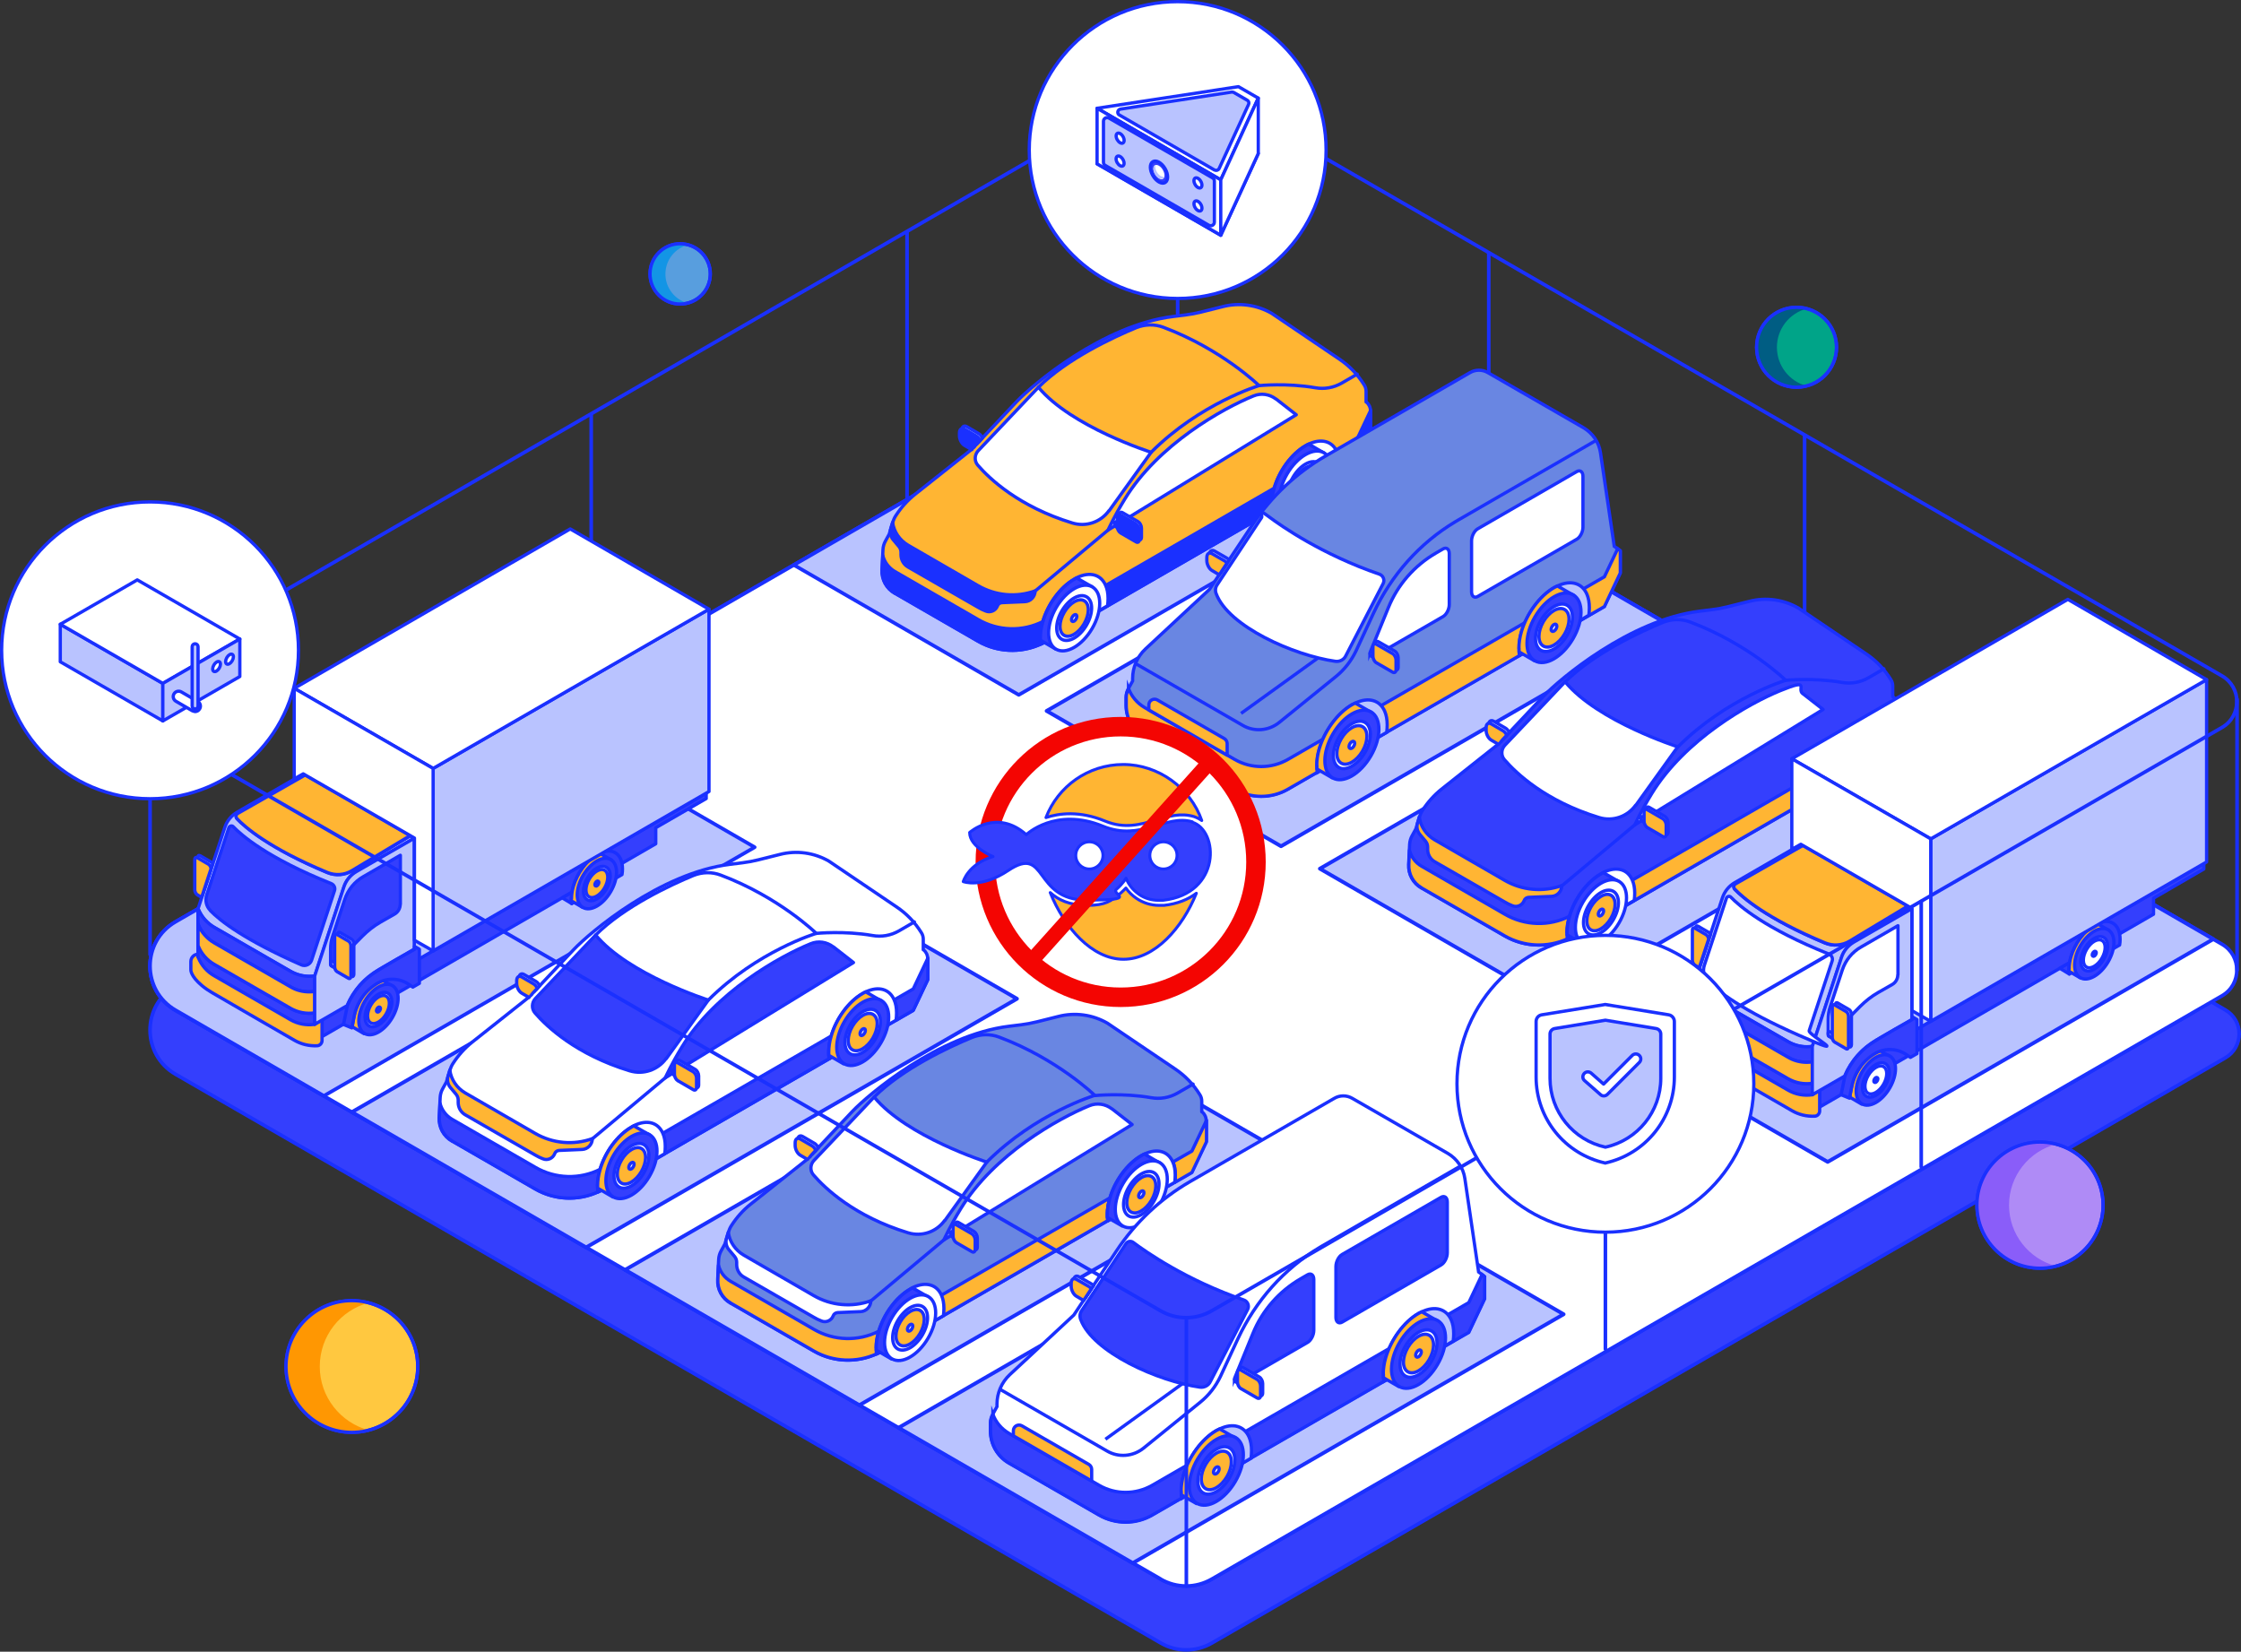 <?xml version="1.0" encoding="UTF-8"?>
<svg id="Layer_2" data-name="Layer 2" xmlns="http://www.w3.org/2000/svg" width="1368" height="1008.3" viewBox="0 0 1368 1008.3">
  <rect x="0" y="0" width="1368" height="1008.3" fill="#333333" stroke="none"/>
  <defs>
    <style>
      .cls-1, .cls-2 {
        stroke-width: 1.8px;
      }

      .cls-1, .cls-2, .cls-3, .cls-4, .cls-5, .cls-6, .cls-7, .cls-8, .cls-9, .cls-10, .cls-11, .cls-12, .cls-13, .cls-14, .cls-15, .cls-16, .cls-17, .cls-18, .cls-19, .cls-20 {
        stroke-linecap: round;
        stroke-linejoin: round;
      }

      .cls-1, .cls-2, .cls-4, .cls-21, .cls-22, .cls-23, .cls-5, .cls-24, .cls-25, .cls-6, .cls-7, .cls-8, .cls-9, .cls-10, .cls-11, .cls-12, .cls-13, .cls-14, .cls-26, .cls-16, .cls-17, .cls-18, .cls-19, .cls-20 {
        stroke: #1a30ff;
      }

      .cls-1, .cls-22, .cls-11 {
        fill: #ffb533;
      }

      .cls-2, .cls-24, .cls-9, .cls-17 {
        fill: #343ffd;
      }

      .cls-3 {
        stroke-width: 11.9px;
      }

      .cls-3, .cls-21, .cls-10, .cls-19, .cls-27 {
        fill: #fff;
      }

      .cls-3, .cls-15 {
        stroke: #f40502;
      }

      .cls-4 {
        fill: #1a30ff;
      }

      .cls-4, .cls-21, .cls-22, .cls-23, .cls-5, .cls-24, .cls-25, .cls-6, .cls-7, .cls-8, .cls-9, .cls-10, .cls-11, .cls-12, .cls-13, .cls-14, .cls-26 {
        stroke-width: 2px;
      }

      .cls-21, .cls-22, .cls-23, .cls-24, .cls-25, .cls-26 {
        stroke-miterlimit: 10;
      }

      .cls-23, .cls-13 {
        fill: #6986e2;
      }

      .cls-5 {
        fill: #af8bf6;
      }

      .cls-25, .cls-8, .cls-16, .cls-18, .cls-28 {
        fill: #b9c3ff;
      }

      .cls-6 {
        fill: #589ede;
      }

      .cls-7 {
        fill: #00a488;
      }

      .cls-12 {
        fill: #ffc840;
      }

      .cls-14, .cls-15, .cls-26, .cls-20 {
        fill: none;
      }

      .cls-15 {
        stroke-width: 9.1px;
      }

      .cls-16, .cls-17, .cls-19, .cls-20 {
        stroke-width: 2.2px;
      }

      .cls-18 {
        stroke-width: 2.3px;
      }

      .cls-29 {
        fill: #8a5df9;
      }

      .cls-29, .cls-30, .cls-28, .cls-31, .cls-27, .cls-32 {
        stroke-width: 0px;
      }

      .cls-30 {
        fill: #1395e5;
      }

      .cls-31 {
        fill: #ff9702;
      }

      .cls-32 {
        fill: #005d83;
      }
    </style>
  </defs>
  <g id="Object">
    <line class="cls-20" x1="1101.6" y1="265.8" x2="1101.6" y2="427.8"/>
    <line class="cls-20" x1="908.8" y1="154.5" x2="908.8" y2="316.5"/>
    <line class="cls-20" x1="360.9" y1="253" x2="360.9" y2="415"/>
    <line class="cls-20" x1="553.7" y1="141.7" x2="553.7" y2="303.7"/>
    <line class="cls-20" x1="718.9" y1="50.1" x2="718.9" y2="212"/>
    <g>
      <g>
        <path class="cls-17" d="M708.6,1003L107.2,655.8c-20.8-12-20.8-42,0-54l597.2-344.8c9.7-5.6,21.6-5.6,31.2,0l622.8,359.5c11.3,6.5,11.3,22.8,0,29.3l-618.6,357.2c-9.7,5.6-21.6,5.6-31.2,0Z"/>
        <path class="cls-19" d="M708.6,964L107.2,616.8c-20.8-12-20.8-42,0-54L704.4,218c9.7-5.6,21.6-5.6,31.2,0l601.3,347.2c20.8,12,20.8,42,0,54l-597.2,344.8c-9.7,5.6-21.6,5.6-31.2,0Z"/>
        <path class="cls-19" d="M708.6,964L107.2,616.8c-20.8-12-20.8-42,0-54L704.4,218c9.7-5.6,21.6-5.6,31.2,0l620.8,358.4c12.1,7,12.1,24.5,0,31.5l-616.7,356.1c-9.7,5.6-21.6,5.6-31.2,0Z"/>
        <path class="cls-16" d="M323.4,437.9l137.3,79.3-263,151.8-90.5-52.3c-20.8-12-20.8-42,0-54l216.2-124.8Z"/>
        <path class="cls-16" d="M857.4,288.3l-235.5,135.9-137.3-79.3,219.9-126.9c9.6-5.6,21.5-5.6,31.2,0l121.7,70.3Z"/>
        <polygon class="cls-18" points="477.8 527.1 620.8 609.7 357.8 761.5 214.8 678.9 477.8 527.1"/>
        <polygon class="cls-18" points="1017.4 380.7 782 516.6 638.9 434 874.4 298.1 1017.4 380.7"/>
        <polygon class="cls-18" points="644.6 623.4 787.6 706 524.6 857.8 381.6 775.2 644.6 623.4"/>
        <polygon class="cls-18" points="1184.2 477 948.8 612.9 805.7 530.3 1041.2 394.4 1184.2 477"/>
        <polygon class="cls-18" points="811.5 719.7 954.5 802.3 691.5 954.2 548.5 871.6 811.5 719.7"/>
        <polygon class="cls-18" points="1351.1 573.3 1115.7 709.3 972.6 626.7 1208.1 490.7 1351.1 573.3"/>
      </g>
      <g>
        <path class="cls-10" d="M275.9,696.5l50.8,29.3c12.9,7.5,28.9,7.5,41.8,0l188.9-109,8.9-18.8v-12.8c0-2.1-.9-4-2.5-5.4h-.2c0-.1,0-6.5,0-6.5,0-1.4-.4-2.8-1.2-4-3.9-6.3-9.1-11.7-15.3-15.8l-41.1-27.8c-9-5.2-19.8-6.7-29.9-4.1l-13.2,3.3c-3.2.8-6.4,1.4-9.7,1.8l-7.3.9c-42.7,5.2-85.8,41.6-95.7,52.1l-27.3,29-34.8,27.6s0,0,0,0c-4.5,3.6-8.4,8-11.5,12.8h0c-.9,1.3-1.5,2.8-2,4.3l-2.1,7.1-2.3,4.2c-.9,1.6-1.4,3.4-1.5,5.2l-.6,12.4c-.3,5.9,2.7,11.4,7.8,14.3Z"/>
        <path class="cls-9" d="M545.9,610.3c1,2.2,1.5,4.9,1.5,8s-.1,3-.3,4.5l10.4-6,8.9-18.8v-12.8c0-.1,0-.2,0-.3l-8.9,18.8-11.5,6.6Z"/>
        <path class="cls-10" d="M316.8,597.2v1.7c0,2.3,1.4,4.9,3.1,5.9l4.3,2.5h.2c0-.1,5-5.5,5-5.5-.6-1.2-1.4-2.2-2.3-2.7l-7.2-4.2c-1.7-1-3.1,0-3.1,2.3Z"/>
        <path class="cls-11" d="M315.4,598.7v1.7c0,2.3,1.4,4.9,3.1,5.9l4.3,2.5h.2c0-.1,5-5.5,5-5.5-.6-1.2-1.4-2.2-2.3-2.7l-7.2-4.2c-1.7-1-3.1,0-3.1,2.3Z"/>
        <path class="cls-9" d="M508.7,578l12.3,9.6-114.9,70.4s3.6-8.1,10.2-18.9c20.3-33.3,59.7-55.3,78.6-63,4.6-1.9,9.8-1.1,13.7,1.9Z"/>
        <path class="cls-9" d="M275.9,696.5l50.8,29.3c11.8,6.8,26.1,7.4,38.4,1.8,1.2-.5,2.3-1.1,3.4-1.8l37.4-21.6,100.4-58c-.2-1.3-.3-2.6-.3-4.1,0-3.1.5-6.4,1.5-9.7l-102.7,59.3-36.2,20.9c-.7.4-1.5.8-2.2,1.2-12.5,6.3-27.4,5.9-39.6-1.2l-50.8-29.3c-3.8-2.2-6.4-5.8-7.4-9.8l-.4,8.7c-.3,5.9,2.7,11.4,7.8,14.3Z"/>
        <path class="cls-11" d="M274.6,653.4l-1.1,3.6c-.7,2.3-.2,4.8,1.3,6.7l3.6,4.3c.8,1,1.3,2.2,1.3,3.5v1.5c0,3.2,1.7,6.1,4.4,7.6l42.6,24.5c1.5.9,3.1,1.7,4.7,2.3,2.8,1.2,6.1-.2,7.2-3.1h0c.4-1.2,1.5-1.9,2.7-2l14-.6c3.5-.1,6.3-3.1,6.3-6.6h0c-11.4,4.1-24.2,3-34.9-3.2l-42.7-24.7c-5.1-3-8.6-8.1-9.4-13.9h0"/>
        <path class="cls-10" d="M505.9,642.2c0,.7,0,1.4,0,2,0,.7.1,1.4.3,2.1l1.7-1,14.6-8.4,24.5-14.1c.2-1.5.3-3,.3-4.5,0-3.1-.5-5.8-1.5-8-2.8-6.5-9.4-8.5-17.3-4.8-.6.3-1.3.6-1.9,1-8.7,5-16.2,15.5-19.2,26-1,3.3-1.5,6.6-1.5,9.7Z"/>
        <path class="cls-10" d="M364.8,723.8c0,.5,0,1,0,1.5,0,.2,0,.3,0,.5,0,.6.1,1.3.2,1.9,1.2-.5,2.3-1.1,3.4-1.8l37.4-21.6c.2-1.5.3-3,.3-4.5,0-3.1-.5-5.8-1.5-8,0,0,0,0,0,0-2.8-6.5-9.4-8.5-17.3-4.8-.2,0-.3.2-.5.3-.5.2-.9.5-1.4.8-8.7,5-16.1,15.4-19.2,25.9,0,0,0,0,0,.1-1,3.3-1.5,6.6-1.5,9.7Z"/>
        <g>
          <path class="cls-11" d="M505.9,642.2c0,.7,0,1.4,0,2l1.9,1.1,7.1,4.1,7.6-12.5,1.4-2.3c1.8-2.3,3.4-4.9,4.6-7.6l9.6-15.9-9.6-5.6c-.6.3-1.3.6-1.9,1-8.7,5-16.2,15.5-19.2,26-1,3.3-1.5,6.6-1.5,9.7Z"/>
          <ellipse class="cls-9" cx="526.7" cy="630.3" rx="22.4" ry="12.9" transform="translate(-283.3 766.8) rotate(-59.7)"/>
          <ellipse class="cls-10" cx="526.7" cy="630.3" rx="15.3" ry="8.8" transform="translate(-283.3 766.8) rotate(-59.7)"/>
          <ellipse class="cls-11" cx="526.7" cy="630.3" rx="12.5" ry="7.2" transform="translate(-283.3 766.8) rotate(-59.7)"/>
          <ellipse class="cls-10" cx="526.7" cy="630.3" rx="2.3" ry="1.3" transform="translate(-283.3 766.8) rotate(-59.7)"/>
        </g>
        <g>
          <path class="cls-11" d="M364.8,723.8c0,.5,0,1,0,1.5l2.4,1.4,6.9,4,3.6-6,1.4-2.4,2.3-3.8,1.4-2.4c.6-.7,1.1-1.5,1.6-2.2.8-1.2,1.6-2.5,2.3-3.9.2-.4.4-.9.6-1.3l4.4-7.3,1.4-2.4,3.6-6h0s0,0,0,0l-.4-.3-9.4-5.4c-.5.2-.9.5-1.4.8-8.7,5-16.2,15.5-19.2,26-1,3.3-1.5,6.6-1.5,9.7Z"/>
          <ellipse class="cls-9" cx="385.5" cy="711.8" rx="22" ry="12.7" transform="translate(-423.6 685.4) rotate(-59.7)"/>
          <ellipse class="cls-10" cx="385.5" cy="711.8" rx="15" ry="8.7" transform="translate(-423.6 685.4) rotate(-59.7)"/>
          <ellipse class="cls-11" cx="385.5" cy="711.8" rx="12.2" ry="7" transform="translate(-423.6 685.4) rotate(-59.7)"/>
          <ellipse class="cls-10" cx="385.5" cy="711.8" rx="2.3" ry="1.3" transform="translate(-423.6 685.4) rotate(-59.7)"/>
        </g>
        <path class="cls-9" d="M406.7,646.3l25.7-35.8s-48.8-15.5-68.8-39.7l-36.8,38.8c-2.3,2.5-2.4,6.3-.2,8.8,7.1,8.2,25,25.3,57.8,35.3,8.3,2.5,17.2-.5,22.3-7.6Z"/>
        <path class="cls-14" d="M432.4,610.5c30-30,65.9-40.7,65.9-40.7,0,0-22.7-22.2-58.4-35.6-5.3-2-11.2-1.9-16.5.2-13.8,5.7-42.3,18.9-59.8,36.4"/>
        <line class="cls-14" x1="361.6" y1="695.2" x2="406.1" y2="658"/>
        <path class="cls-14" d="M498.3,569.8s17.2-1.7,34.3,1.3c5.5,1,11.2,0,16.1-2.8l9.5-5.5"/>
        <path class="cls-10" d="M412.2,656.7l-1.2-.7c-.6-.4-1.1-1.3-1.1-2.1h0c0-.8.5-1.2,1.1-.8l1.2.7c.6.4,1.1,1.3,1.1,2.1h0c0,.8-.5,1.2-1.1.8Z"/>
        <path class="cls-10" d="M424.5,663.8l-9.5-5.5c-1.1-.7-2-2.4-2-3.9v-5.5c0-1.5.9-2.2,2-1.5l9.5,5.5c1.1.7,2,2.4,2,3.9v5.5c0,1.5-.9,2.2-2,1.5Z"/>
        <path class="cls-11" d="M423.2,665.2l-9.5-5.5c-1.1-.7-2-2.4-2-3.9v-5.5c0-1.5.9-2.2,2-1.5l9.5,5.5c1.1.7,2,2.4,2,3.9v5.5c0,1.5-.9,2.2-2,1.5Z"/>
      </g>
      <g>
        <polygon class="cls-9" points="196.6 619.6 196.6 632.8 400.3 515.1 400.3 505.3 431.1 487.5 431.1 484.2 196.6 619.6"/>
        <path class="cls-11" d="M192.1,625.2l4.5-2.6v12.6c0,1.7-1.4,3.2-3.1,3.2-4.8.2-9.5-.9-13.7-3.3l-31-17.9-19.3-11.2c-2.2-1.3-4.3-2.7-6.2-4.3-7.1-5.9-6.8-9.7-6.8-9.7v-5c0-2.5,2-4.5,4.5-4.5h0"/>
        <path class="cls-8" d="M120.9,554.7h0s.2.5.2.5c1.9,4.6,5.3,8.5,9.7,11l18.9,10.9,27.6,15.9c3.5,2,7.5,3.1,11.5,3.1s2.3,0,3.4-.3l17.8-54.3c1.3-4,4-7.3,7.6-9.4l35.4-20.4-2.5-1.5-35.6,21.4c-4.5,2.7-10.1,3.1-15,1.1-35.8-15-50.5-28.1-55.1-32.8-.9-1-.7-2.5.4-3.2l41.2-23.5-1.3-.7-40.3,23.3c-3.6,2.1-6.3,5.4-7.6,9.4l-16.3,49.6Z"/>
        <line class="cls-14" x1="250.4" y1="510.2" x2="186.4" y2="473.1"/>
        <line class="cls-14" x1="120.9" y1="554.7" x2="120.9" y2="584.1"/>
        <polygon class="cls-9" points="349 551.6 343.2 548.1 349 544.8 349 551.6"/>
        <g>
          <path class="cls-9" d="M348.8,548.5c0,.5,0,1,0,1.5,0,.5.1,1.1.2,1.6l1.3-.7,11-6.4,18.4-10.6c.2-1.1.3-2.3.3-3.4,0-2.4-.4-4.4-1.1-6-2.1-4.9-7.1-6.4-13-3.6-.5.2-1,.5-1.5.8-6.6,3.8-12.2,11.7-14.5,19.6-.7,2.5-1.1,5-1.1,7.3Z"/>
          <g>
            <path class="cls-11" d="M348.8,548.5c0,.5,0,1,0,1.5l1.5.8,5.3,3.1,5.7-9.4,1.1-1.8c1.4-1.7,2.5-3.7,3.5-5.7l7.3-12-7.2-4.2c-.5.2-1,.5-1.5.8-6.6,3.8-12.2,11.7-14.5,19.6-.7,2.5-1.1,5-1.1,7.3Z"/>
            <ellipse class="cls-9" cx="364.4" cy="539.5" rx="16.9" ry="9.8" transform="translate(-285.3 581.8) rotate(-59.7)"/>
            <ellipse class="cls-10" cx="364.4" cy="539.5" rx="11.5" ry="6.7" transform="translate(-285.3 581.8) rotate(-59.7)"/>
            <ellipse class="cls-11" cx="364.4" cy="539.5" rx="9.4" ry="5.4" transform="translate(-285.3 581.8) rotate(-59.7)"/>
            <ellipse class="cls-10" cx="364.4" cy="539.5" rx="1.7" ry="1" transform="translate(-285.3 581.8) rotate(-59.7)"/>
          </g>
        </g>
        <path class="cls-9" d="M120.9,554.7v29.5s.2.5.2.5c1.9,4.6,5.3,8.5,9.7,11l18.9,10.9,27.6,15.9c4.5,2.6,9.8,3.6,14.9,2.8v-29.6c-1.1.2-2.3.3-3.4.3-4,0-8-1.1-11.5-3.1l-27.6-15.9-18.9-10.9c-4.3-2.5-7.8-6.4-9.7-11l-.2-.5Z"/>
        <path class="cls-14" d="M120.9,564.1v13.1s.2.5.2.5c1.9,4.6,5.3,8.5,9.7,11l18.9,10.9,27.6,15.9c4.5,2.6,9.8,3.6,14.9,2.8v-13.1c-1.1.2-2.3.3-3.4.3-4,0-8-1-11.5-3.1l-27.6-15.9-18.9-10.9c-4.3-2.5-7.8-6.4-9.7-11l-.2-.5Z"/>
        <path class="cls-11" d="M120.9,564.1v13.1s.2.5.2.5c1.9,4.6,5.3,8.5,9.7,11l18.9,10.9,27.6,15.9c4.5,2.6,9.8,3.6,14.9,2.8v-13.1c-1.1.2-2.3.3-3.4.3-4,0-8-1-11.5-3.1l-27.6-15.9-18.9-10.9c-4.3-2.5-7.8-6.4-9.7-11l-.2-.5Z"/>
        <path class="cls-8" d="M192.1,595.8v29.5s19.8-11.4,19.8-11.4c1.9-4.6,4.6-8.9,7.9-12.6,3.3-3.7,7.2-6.9,11.5-9.4l21.6-12.5v-67.7s-35.4,20.4-35.4,20.4c-3.6,2.1-6.3,5.4-7.6,9.4l-17.8,54.3Z"/>
        <path class="cls-9" d="M128.4,555.9c5.9,6.1,20.5,17.7,55.5,33.1,2.5,1.1,5.4-.2,6.3-2.8l14-42.5c.6-1.7-.3-3.6-2-4.3-39-15.6-54.9-29.6-59.8-34.7-.8-.9-2.3-.5-2.7.6l-13.5,41c-1.1,3.3-.3,7,2.2,9.5Z"/>
        <path class="cls-11" d="M144.7,499.8c4.5,4.8,19.2,17.9,55.1,32.8,4.9,2,10.4,1.7,15-1.1l35.6-21.4-64.1-37-41.2,23.5c-1.1.7-1.4,2.2-.4,3.2Z"/>
        <polygon class="cls-8" points="264.4 469.1 264.4 580.5 432.8 483.2 432.8 371.9 264.4 469.1"/>
        <polygon class="cls-10" points="179.6 420.2 264.4 469.1 387.2 398.2 432.8 371.9 387.2 345.5 348.1 322.9 179.6 420.2"/>
        <polygon class="cls-10" points="264.4 580.5 264.4 469.1 179.6 420.2 179.6 475.5 185.1 472.4 253 511.6 253 574 264.4 580.5"/>
        <g>
          <path class="cls-11" d="M214.9,626.7l2,1.2,5.3,3.1,5.7-9.4,1.1-1.8c1.4-1.7,2.5-3.7,3.5-5.7l7.3-12-7.2-4.2c-.5.2-1,.5-1.5.8-6.6,3.8-12.2,11.7-14.5,19.6-.7,2.5-1.6,8-1.6,8.5Z"/>
          <ellipse class="cls-9" cx="231" cy="616.5" rx="16.9" ry="9.8" transform="translate(-417.8 504.7) rotate(-59.7)"/>
          <ellipse class="cls-10" cx="231" cy="616.5" rx="11.5" ry="6.7" transform="translate(-417.8 504.7) rotate(-59.7)"/>
          <ellipse class="cls-11" cx="231" cy="616.5" rx="9.4" ry="5.4" transform="translate(-417.8 504.7) rotate(-59.7)"/>
          <ellipse class="cls-10" cx="231" cy="616.5" rx="1.7" ry="1" transform="translate(-417.8 504.7) rotate(-59.7)"/>
        </g>
        <path class="cls-9" d="M253,579.4v-1.7c0,0,3,1.8,3,1.8v20.8s-4,2.3-4,2.3l-2.3-1.6c-5.6-3.9-13-4.3-19-.9h0c-7.4,4.2-12.7,11.5-14.4,19.9l-1.5,7.5-5.1-2.1,2.3-11.4s4.1-11.4,15.1-19.2c6.1-4.4,26-15.3,26-15.3Z"/>
        <path class="cls-9" d="M244.3,552.1c0,2.4-1.3,4.7-3.4,5.9l-8.6,4.9c-4,2.3-7.7,5.2-11,8.5l-17.9,18.1c-.6.6-1.6.2-1.6-.7v-9.3c0-2.8.4-5.5,1.3-8.1l7.3-22.2c2-6,6-11,11.5-14.1l22.5-13v29.9Z"/>
        <g>
          <path class="cls-10" d="M120.6,523.5v18.5c0,1.1.7,2.5,1.5,3l1.6.9,5.1-15.5,1.1-3.2c-.2-.3-.5-.6-.8-.8l-6.9-4c-.9-.5-1.5,0-1.5,1.2Z"/>
          <path class="cls-11" d="M118.9,524.7v18.5c0,1.1.7,2.5,1.5,3l2.7,1.6.6-1.9,5.1-15.5c0-1.1-.7-2.3-1.5-2.8l-6.7-3.9h-.2c-.9-.6-1.5-.1-1.5,1Z"/>
        </g>
        <path class="cls-10" d="M204.4,590.9l-1.4-.8c-.7-.4-1.2-1.4-1.2-2.3h0c0-.9.5-1.3,1.2-.9l1.4.8c.7.4,1.2,1.4,1.2,2.3h0c0,.9-.5,1.3-1.2.9Z"/>
        <path class="cls-10" d="M214.5,596l-6.9-4c-.9-.5-1.5-1.8-1.5-3v-18.5c0-1.1.7-1.7,1.5-1.2l6.9,4c.9.5,1.5,1.8,1.5,3v18.5c0,1.1-.7,1.7-1.5,1.2Z"/>
        <path class="cls-11" d="M212.7,597.2l-6.9-4c-.9-.5-1.5-1.8-1.5-3v-18.5c0-1.1.7-1.7,1.5-1.2l6.9,4c.9.5,1.5,1.8,1.5,3v18.5c0,1.1-.7,1.7-1.5,1.2Z"/>
      </g>
      <g>
        <path class="cls-11" d="M546.2,362.1l50.8,29.3c12.9,7.5,28.9,7.5,41.8,0l188.9-109,8.9-18.8v-12.8c0-2.1-.9-4-2.5-5.4h-.2c0-.1,0-6.5,0-6.5,0-1.4-.4-2.8-1.2-4-3.9-6.3-9.1-11.7-15.3-15.8l-41.1-27.8c-9-5.2-19.8-6.7-29.9-4.1l-13.2,3.3c-3.2.8-6.4,1.4-9.7,1.8l-7.3.9c-42.7,5.2-85.8,41.6-95.7,52.1l-27.3,29-34.8,27.6s0,0,0,0c-4.5,3.6-8.4,8-11.5,12.8h0c-.9,1.3-1.5,2.8-2,4.3l-2.1,7.1-2.3,4.2c-.9,1.6-1.4,3.4-1.5,5.2l-.6,12.4c-.3,5.9,2.7,11.4,7.8,14.3Z"/>
        <path class="cls-4" d="M816.2,275.9c1,2.2,1.5,4.9,1.5,8s-.1,3-.3,4.5l10.4-6,8.9-18.8v-12.8c0-.1,0-.2,0-.3l-8.9,18.8-11.5,6.6Z"/>
        <path class="cls-10" d="M587.1,262.8v1.7c0,2.3,1.4,4.9,3.1,5.9l4.3,2.5h.2c0-.1,5-5.5,5-5.5-.6-1.2-1.4-2.2-2.3-2.7l-7.2-4.2c-1.7-1-3.1,0-3.1,2.3Z"/>
        <path class="cls-4" d="M585.7,264.3v1.7c0,2.3,1.4,4.9,3.1,5.9l4.3,2.5h.2c0-.1,5-5.5,5-5.5-.6-1.2-1.4-2.2-2.3-2.7l-7.2-4.2c-1.7-1-3.1,0-3.1,2.3Z"/>
        <path class="cls-10" d="M779,243.6l12.3,9.6-114.9,70.4s3.6-8.1,10.2-18.9c20.3-33.3,59.7-55.3,78.6-63,4.6-1.9,9.8-1.1,13.7,1.9Z"/>
        <path class="cls-4" d="M546.2,362.1l50.8,29.3c11.8,6.8,26.1,7.4,38.4,1.8,1.2-.5,2.3-1.1,3.4-1.8l37.4-21.6,100.4-58c-.2-1.3-.3-2.6-.3-4.1,0-3.1.5-6.4,1.5-9.7l-102.7,59.3-36.2,20.9c-.7.4-1.5.8-2.2,1.2-12.5,6.3-27.4,5.9-39.6-1.2l-50.8-29.3c-3.8-2.2-6.4-5.8-7.4-9.8l-.4,8.7c-.3,5.9,2.7,11.4,7.8,14.3Z"/>
        <path class="cls-4" d="M544.9,319l-1.1,3.6c-.7,2.3-.2,4.8,1.3,6.7l3.6,4.3c.8,1,1.3,2.2,1.3,3.5v1.5c0,3.2,1.7,6.1,4.4,7.6l42.6,24.5c1.5.9,3.1,1.7,4.7,2.3,2.8,1.2,6.1-.2,7.2-3.1h0c.4-1.2,1.5-1.9,2.7-2l14-.6c3.5-.1,6.3-3.1,6.3-6.6h0c-11.4,4.1-24.2,3-34.9-3.2l-42.7-24.7c-5.1-3-8.6-8.1-9.4-13.9h0"/>
        <path class="cls-10" d="M776.3,307.8c0,.7,0,1.4,0,2,0,.7.1,1.4.3,2.1l1.7-1,14.6-8.4,24.5-14.1c.2-1.5.3-3,.3-4.5,0-3.1-.5-5.8-1.5-8-2.8-6.5-9.4-8.5-17.3-4.8-.6.3-1.3.6-1.9,1-8.7,5-16.2,15.5-19.2,26-1,3.3-1.5,6.6-1.5,9.7Z"/>
        <path class="cls-10" d="M635.1,389.3c0,.5,0,1,0,1.5,0,.2,0,.3,0,.5,0,.6.1,1.3.2,1.9,1.2-.5,2.3-1.1,3.4-1.8l37.4-21.6c.2-1.5.3-3,.3-4.5,0-3.1-.5-5.8-1.5-8,0,0,0,0,0,0-2.8-6.5-9.4-8.5-17.3-4.8-.2,0-.3.2-.5.3-.5.2-.9.5-1.4.8-8.7,5-16.1,15.4-19.2,25.9,0,0,0,0,0,.1-1,3.3-1.5,6.6-1.5,9.7Z"/>
        <g>
          <path class="cls-9" d="M776.3,307.8c0,.7,0,1.4,0,2l1.9,1.1,7.1,4.1,7.6-12.5,1.4-2.3c1.8-2.3,3.4-4.9,4.6-7.6l9.6-15.9-9.6-5.6c-.6.3-1.3.6-1.9,1-8.7,5-16.2,15.5-19.2,26-1,3.3-1.5,6.6-1.5,9.7Z"/>
          <ellipse class="cls-10" cx="797" cy="295.9" rx="22.4" ry="12.9" transform="translate(139.3 834.6) rotate(-59.7)"/>
          <ellipse class="cls-10" cx="797" cy="295.9" rx="15.3" ry="8.8" transform="translate(139.3 834.6) rotate(-59.7)"/>
          <ellipse class="cls-11" cx="797" cy="295.9" rx="12.5" ry="7.2" transform="translate(139.3 834.6) rotate(-59.7)"/>
          <ellipse class="cls-10" cx="797" cy="295.9" rx="2.3" ry="1.3" transform="translate(139.3 834.6) rotate(-59.7)"/>
        </g>
        <g>
          <path class="cls-9" d="M635.1,389.3c0,.5,0,1,0,1.5l2.4,1.4,6.9,4,3.6-6,1.4-2.4,2.3-3.8,1.4-2.4c.6-.7,1.1-1.5,1.6-2.2.8-1.2,1.6-2.5,2.3-3.9.2-.4.4-.9.6-1.3l4.4-7.3,1.4-2.4,3.6-6h0s0,0,0,0l-.4-.3-9.4-5.4c-.5.2-.9.5-1.4.8-8.7,5-16.2,15.5-19.2,26-1,3.3-1.5,6.6-1.5,9.7Z"/>
          <ellipse class="cls-10" cx="655.8" cy="377.4" rx="22" ry="12.7" transform="translate(-1 753.1) rotate(-59.7)"/>
          <ellipse class="cls-10" cx="655.8" cy="377.4" rx="15" ry="8.7" transform="translate(-1 753.1) rotate(-59.7)"/>
          <ellipse class="cls-11" cx="655.8" cy="377.4" rx="12.2" ry="7" transform="translate(-1 753.1) rotate(-59.7)"/>
          <ellipse class="cls-10" cx="655.8" cy="377.4" rx="2.3" ry="1.3" transform="translate(-1 753.1) rotate(-59.7)"/>
        </g>
        <path class="cls-10" d="M677,311.9l25.7-35.8s-48.8-15.5-68.8-39.7l-36.8,38.8c-2.3,2.5-2.4,6.3-.2,8.8,7.1,8.2,25,25.3,57.8,35.3,8.3,2.5,17.2-.5,22.3-7.6Z"/>
        <path class="cls-14" d="M702.7,276.1c30-30,65.9-40.7,65.9-40.7,0,0-22.7-22.2-58.4-35.6-5.3-2-11.2-1.9-16.5.2-13.8,5.7-42.3,18.9-59.8,36.4"/>
        <line class="cls-14" x1="631.9" y1="360.8" x2="676.4" y2="323.6"/>
        <path class="cls-14" d="M768.6,235.4s17.2-1.7,34.3,1.3c5.5,1,11.2,0,16.1-2.8l9.5-5.5"/>
        <path class="cls-10" d="M682.5,322.3l-1.2-.7c-.6-.4-1.1-1.3-1.1-2.1h0c0-.8.5-1.2,1.1-.8l1.2.7c.6.4,1.1,1.3,1.1,2.1h0c0,.8-.5,1.2-1.1.8Z"/>
        <path class="cls-10" d="M694.8,329.4l-9.5-5.5c-1.1-.7-2-2.4-2-3.9v-5.5c0-1.5.9-2.2,2-1.5l9.5,5.5c1.1.7,2,2.4,2,3.9v5.5c0,1.5-.9,2.2-2,1.5Z"/>
        <path class="cls-4" d="M693.5,330.8l-9.5-5.5c-1.1-.7-2-2.4-2-3.9v-5.5c0-1.5.9-2.2,2-1.5l9.5,5.5c1.1.7,2,2.4,2,3.9v5.5c0,1.5-.9,2.2-2,1.5Z"/>
      </g>
      <g>
        <path class="cls-9" d="M867.7,542l50.8,29.3c12.9,7.5,28.9,7.5,41.8,0l188.9-109,8.9-18.8v-12.8c0-2.1-.9-4-2.5-5.4h-.2c0-.1,0-6.5,0-6.5,0-1.4-.4-2.8-1.2-4-3.9-6.3-9.1-11.7-15.3-15.8l-41.1-27.8c-9-5.2-19.8-6.7-29.9-4.1l-13.2,3.3c-3.2.8-6.4,1.4-9.7,1.8l-7.3.9c-42.7,5.2-85.8,41.6-95.7,52.1l-27.3,29-34.8,27.6s0,0,0,0c-4.5,3.6-8.4,8-11.5,12.8h0c-.9,1.3-1.5,2.8-2,4.3l-2.1,7.1-2.3,4.2c-.9,1.6-1.4,3.4-1.5,5.2l-.6,12.4c-.3,5.9,2.7,11.4,7.8,14.3Z"/>
        <path class="cls-11" d="M1137.7,455.8c1,2.2,1.5,4.9,1.5,8,0,1.5-.1,3-.3,4.5l10.4-6,8.9-18.8v-12.8c0-.1,0-.2,0-.3l-8.9,18.8-11.5,6.6Z"/>
        <path class="cls-10" d="M908.7,442.6v1.7c0,2.3,1.4,4.9,3.1,5.9l4.3,2.5h.2c0-.1,5-5.5,5-5.5-.6-1.2-1.4-2.2-2.3-2.7l-7.2-4.2c-1.7-1-3.1,0-3.1,2.3Z"/>
        <path class="cls-11" d="M907.2,444.2v1.7c0,2.3,1.4,4.9,3.1,5.9l4.3,2.5h.2c0-.1,5-5.5,5-5.5-.6-1.2-1.4-2.2-2.3-2.7l-7.2-4.2c-1.7-1-3.1,0-3.1,2.3Z"/>
        <path class="cls-10" d="M1100.6,423.5l12.3,9.6-114.9,70.4s3.6-8.1,10.2-18.9c20.3-33.3,59.7-55.3,78.6-63s9.8-1.1,13.7,1.9Z"/>
        <path class="cls-11" d="M867.7,542l50.8,29.3c11.8,6.8,26.1,7.4,38.4,1.8,1.2-.5,2.3-1.1,3.4-1.8l37.4-21.6,100.4-58c-.2-1.3-.3-2.6-.3-4.1,0-3.1.5-6.4,1.5-9.7l-102.7,59.3-36.2,20.9c-.7.4-1.5.8-2.2,1.2-12.5,6.3-27.4,5.9-39.6-1.2l-50.8-29.3c-3.8-2.2-6.4-5.8-7.4-9.8l-.4,8.7c-.3,5.9,2.7,11.4,7.8,14.3Z"/>
        <path class="cls-11" d="M866.4,498.9l-1.1,3.6c-.7,2.3-.2,4.8,1.3,6.7l3.6,4.3c.8,1,1.3,2.2,1.3,3.5v1.5c0,3.2,1.7,6.1,4.4,7.6l42.6,24.5c1.5.9,3.1,1.7,4.7,2.3,2.8,1.2,6.1-.2,7.2-3.1h0c.4-1.2,1.5-1.9,2.7-2l14-.6c3.5-.1,6.3-3.1,6.3-6.6h0c-11.4,4.1-24.2,3-34.9-3.2l-42.7-24.7c-5.1-3-8.6-8.1-9.4-13.9h0"/>
        <path class="cls-10" d="M1097.8,487.7c0,.7,0,1.4,0,2,0,.7.1,1.4.3,2.1l1.7-1,14.6-8.4,24.5-14.1c.2-1.5.3-3,.3-4.5,0-3.1-.5-5.8-1.5-8-2.8-6.5-9.4-8.5-17.3-4.8-.6.3-1.3.6-1.9,1-8.7,5-16.2,15.5-19.2,26-1,3.3-1.5,6.6-1.5,9.7Z"/>
        <path class="cls-10" d="M956.6,569.2c0,.5,0,1,0,1.5,0,.2,0,.3,0,.5,0,.6.1,1.3.2,1.9,1.2-.5,2.3-1.1,3.4-1.8l37.4-21.6c.2-1.5.3-3,.3-4.5,0-3.1-.5-5.8-1.5-8,0,0,0,0,0,0-2.8-6.5-9.4-8.5-17.3-4.8-.2,0-.3.2-.5.3-.5.2-.9.5-1.4.8-8.7,5-16.1,15.4-19.2,25.9,0,0,0,0,0,.1-1,3.3-1.5,6.6-1.5,9.7Z"/>
        <g>
          <path class="cls-9" d="M1097.8,487.7c0,.7,0,1.4,0,2l1.9,1.1,7.1,4.1,7.6-12.5,1.4-2.3c1.8-2.3,3.4-4.9,4.6-7.6l9.6-15.9-9.6-5.6c-.6.3-1.3.6-1.9,1-8.7,5-16.2,15.5-19.2,26-1,3.3-1.5,6.6-1.5,9.7Z"/>
          <ellipse class="cls-10" cx="1118.5" cy="475.8" rx="22.4" ry="12.9" transform="translate(143.3 1201.3) rotate(-59.7)"/>
          <ellipse class="cls-10" cx="1118.5" cy="475.8" rx="15.3" ry="8.8" transform="translate(143.3 1201.3) rotate(-59.7)"/>
          <ellipse class="cls-11" cx="1118.5" cy="475.8" rx="12.5" ry="7.2" transform="translate(143.3 1201.3) rotate(-59.7)"/>
          <ellipse class="cls-10" cx="1118.5" cy="475.8" rx="2.3" ry="1.3" transform="translate(143.3 1201.3) rotate(-59.7)"/>
        </g>
        <g>
          <path class="cls-9" d="M956.6,569.2c0,.5,0,1,0,1.5l2.4,1.4,6.9,4,3.6-6,1.4-2.4,2.3-3.8,1.4-2.4c.6-.7,1.1-1.5,1.6-2.2.8-1.2,1.6-2.5,2.3-3.9.2-.4.4-.9.6-1.3l4.4-7.3,1.4-2.4,3.6-6h0s0,0,0,0l-.4-.3-9.4-5.4c-.5.2-.9.5-1.4.8-8.7,5-16.2,15.5-19.2,26-1,3.3-1.5,6.6-1.5,9.7Z"/>
          <ellipse class="cls-10" cx="977.4" cy="557.3" rx="22" ry="12.7" transform="translate(3 1119.8) rotate(-59.7)"/>
          <ellipse class="cls-10" cx="977.4" cy="557.3" rx="15" ry="8.7" transform="translate(3 1119.8) rotate(-59.7)"/>
          <ellipse class="cls-11" cx="977.4" cy="557.3" rx="12.2" ry="7" transform="translate(3 1119.8) rotate(-59.7)"/>
          <ellipse class="cls-10" cx="977.4" cy="557.3" rx="2.3" ry="1.3" transform="translate(3 1119.8) rotate(-59.7)"/>
        </g>
        <path class="cls-10" d="M998.5,491.7l25.7-35.8s-48.8-15.5-68.8-39.7l-36.8,38.8c-2.3,2.5-2.4,6.3-.2,8.8,7.1,8.2,25,25.3,57.8,35.3,8.3,2.5,17.2-.5,22.3-7.6Z"/>
        <path class="cls-14" d="M1024.2,456c30-30,65.9-40.7,65.9-40.7,0,0-22.7-22.2-58.4-35.6-5.3-2-11.2-1.9-16.5.2-13.8,5.7-42.3,18.9-59.8,36.4"/>
        <line class="cls-14" x1="953.5" y1="540.7" x2="998" y2="503.5"/>
        <path class="cls-14" d="M1090.1,415.3s17.2-1.7,34.3,1.3c5.5,1,11.2,0,16.1-2.8l9.5-5.5"/>
        <path class="cls-10" d="M1004,502.2l-1.2-.7c-.6-.4-1.1-1.3-1.1-2.1h0c0-.8.5-1.2,1.1-.8l1.2.7c.6.4,1.1,1.3,1.1,2.1h0c0,.8-.5,1.2-1.1.8Z"/>
        <path class="cls-10" d="M1016.3,509.3l-9.5-5.5c-1.1-.7-2-2.4-2-3.9v-5.5c0-1.5.9-2.2,2-1.5l9.5,5.5c1.1.7,2,2.4,2,3.9v5.5c0,1.5-.9,2.2-2,1.5Z"/>
        <path class="cls-11" d="M1015.1,510.7l-9.5-5.5c-1.1-.7-2-2.4-2-3.9v-5.5c0-1.5.9-2.2,2-1.5l9.5,5.5c1.1.7,2,2.4,2,3.9v5.5c0,1.5-.9,2.2-2,1.5Z"/>
      </g>
      <g>
        <path class="cls-23" d="M989,336.2l-3.6-2.7-8.4-57.1c-.9-6.4-4.8-12-10.4-15.3l-58.3-33.6c-3.4-2-7.6-2-11,0l-88,50.8c-18,10.4-33.3,24.8-44.8,42.1l-26.2,39.4-39.1,36.4c-5,4.7-7.8,11.2-7.8,18v1.5s-2.6,4.7-2.6,4.7c-.9,1.6-1.4,3.4-1.4,5.2v5c0,8,4.3,15.4,11.2,19.4l55,31.7c10,5.8,22.4,5.8,32.5,0l193.2-111.5,9.7-20.5v-13.6"/>
        <path class="cls-22" d="M688.9,420.3c1.8,4.8,5.2,8.9,9.8,11.6l55,31.7c10,5.8,22.4,5.8,32.5,0l193.2-111.5,8.1-17.1,1.6,1.2v13.6s-9.7,20.5-9.7,20.5l-193.2,111.5c-10,5.8-22.4,5.8-32.5,0l-55-31.7c-6.9-4-11.2-11.4-11.2-19.4v-5c0-1.8.5-3.6,1.4-5.2h0Z"/>
        <path class="cls-26" d="M693.2,405.1l65.4,37.7c7,4.1,15.8,3.4,22.2-1.7l34.7-28.1c5.2-4.2,9.4-9.6,12.3-15.7l10.7-23.1c10.8-23.1,28-42.6,49.9-55.7.6-.3,1.1-.7,1.7-1l84.3-48.7"/>
        <g>
          <path class="cls-25" d="M927.3,395.8c0,.7,0,1.4,0,2.1,0,.7.1,1.5.3,2.2l1.7-1,15.2-8.8,25.4-14.7c.2-1.6.3-3.1.3-4.6,0-3.2-.5-6-1.5-8.3-2.9-6.7-9.8-8.9-17.9-5-.7.3-1.3.7-2,1-9,5.2-16.8,16.1-20,27-1,3.4-1.5,6.8-1.5,10.1Z"/>
          <g>
            <path class="cls-11" d="M927.3,395.8c0,.7,0,1.4,0,2.1l2,1.2,7.3,4.2,7.8-13,1.5-2.4c1.9-2.4,3.5-5.1,4.8-7.9l10-16.5-10-5.8c-.7.3-1.3.7-2,1-9,5.2-16.8,16.1-20,27-1,3.4-1.5,6.8-1.5,10.1Z"/>
            <ellipse class="cls-24" cx="948.8" cy="383.4" rx="23.3" ry="13.4" transform="translate(138.9 1009) rotate(-59.7)"/>
            <ellipse class="cls-21" cx="948.8" cy="383.4" rx="15.9" ry="9.2" transform="translate(138.9 1009) rotate(-59.7)"/>
            <ellipse class="cls-11" cx="948.8" cy="383.4" rx="12.9" ry="7.5" transform="translate(138.9 1009) rotate(-59.7)"/>
            <ellipse class="cls-21" cx="948.8" cy="383.4" rx="2.4" ry="1.4" transform="translate(138.9 1009) rotate(-59.7)"/>
          </g>
        </g>
        <g>
          <path class="cls-25" d="M803.9,467.3c0,.7,0,1.4,0,2.1,0,.7.1,1.5.3,2.2l1.7-1,15.2-8.8,25.4-14.7c.2-1.6.3-3.1.3-4.6,0-3.2-.5-6-1.5-8.3-2.9-6.7-9.8-8.9-17.9-5-.7.3-1.3.7-2,1-9,5.2-16.8,16.1-20,27-1,3.4-1.5,6.8-1.5,10.1Z"/>
          <g>
            <path class="cls-11" d="M803.9,467.3c0,.7,0,1.4,0,2.1l2,1.2,7.3,4.2,7.8-13,1.5-2.4c1.9-2.4,3.5-5.1,4.8-7.9l10-16.5-10-5.8c-.7.3-1.3.7-2,1-9,5.2-16.8,16.1-20,27-1,3.4-1.5,6.8-1.5,10.1Z"/>
            <ellipse class="cls-24" cx="825.3" cy="454.9" rx="23.3" ry="13.4" transform="translate(16.1 937.8) rotate(-59.7)"/>
            <ellipse class="cls-21" cx="825.3" cy="454.9" rx="15.9" ry="9.2" transform="translate(16.1 937.8) rotate(-59.7)"/>
            <ellipse class="cls-11" cx="825.3" cy="454.9" rx="12.9" ry="7.5" transform="translate(16.1 937.8) rotate(-59.7)"/>
            <ellipse class="cls-21" cx="825.3" cy="454.9" rx="2.4" ry="1.4" transform="translate(16.1 937.8) rotate(-59.7)"/>
          </g>
        </g>
        <path class="cls-21" d="M742.4,362.4c7.4,20,47.3,37.7,72.7,41.3,2.7.4,5.4-1,6.5-3.5l22.7-43.9c1.2-2.3,0-5-2.3-5.8-35-12-59.9-29.4-67.6-35.2s-3.3-.7-4.3.7l-27.1,41c-1.1,1.6-1.3,3.6-.6,5.4Z"/>
        <path class="cls-21" d="M902.1,364.1l60.4-34.9c2.1-1.2,3.8-4.5,3.8-7.4v-31c0-2.8-1.7-4.1-3.8-2.9l-60.4,34.9c-2.1,1.2-3.8,4.5-3.8,7.4v31c0,2.8,1.7,4.1,3.8,2.9Z"/>
        <path class="cls-21" d="M836.3,398.3c-.7,1.6,1.1,3.2,2.7,2.3l41.9-24.2c2.1-1.2,3.8-4.5,3.8-7.4v-31c0-2.8-1.7-4.1-3.8-2.9l-4.3,2.5c-13.1,7.6-23.4,19.3-29.1,33.4l-11.2,27.4Z"/>
        <line class="cls-26" x1="804.5" y1="401.7" x2="757.6" y2="435.5"/>
        <path class="cls-11" d="M701.3,430.3v3.1s47.8,27.6,47.8,27.6v-7.1c0-1.2-.7-2.4-1.7-3l-40.9-23.6c-2.3-1.3-5.2.3-5.2,3Z"/>
        <path class="cls-21" d="M738.2,338.8v1.8c0,2.3,1.4,5.1,3.2,6.1l4.1,2.4,3.5-5.3,1.3-1.9c-.4-.5-.9-.9-1.4-1.2l-7.5-4.3c-1.4-.8-2.6-.3-3,1.2,0,.3-.1.7-.1,1.2Z"/>
        <path class="cls-11" d="M736.7,340.4v1.8c0,2.3,1.4,5.1,3.2,6.1l4.4,2.6,1.2-1.8,3.5-5.3c-.5-.6-1-1.2-1.6-1.5l-7.5-4.3c-.6-.3-1.1-.4-1.6-.4-1,.2-1.6,1.2-1.6,2.8Z"/>
        <path class="cls-21" d="M851.4,408.8l-9.9-5.7c-1.2-.7-2.1-2.5-2.1-4v-5.7c0-1.6.9-2.3,2.1-1.6l9.9,5.7c1.2.7,2.1,2.5,2.1,4v5.7c0,1.6-.9,2.3-2.1,1.6Z"/>
        <path class="cls-11" d="M850.1,410.3l-9.9-5.7c-1.2-.7-2.1-2.5-2.1-4v-5.7c0-1.6.9-2.3,2.1-1.6l9.9,5.7c1.2.7,2.1,2.5,2.1,4v5.7c0,1.6-.9,2.3-2.1,1.6Z"/>
      </g>
      <g>
        <polygon class="cls-9" points="1110.8 662.6 1110.8 675.8 1314.6 558.1 1314.6 548.3 1345.3 530.5 1345.3 527.2 1110.8 662.6"/>
        <path class="cls-11" d="M1106.3,668.2l4.5-2.6v12.6c0,1.7-1.4,3.2-3.1,3.2-4.8.2-9.5-.9-13.7-3.3l-31-17.9-19.3-11.2c-2.2-1.3-4.3-2.7-6.2-4.3-7.1-5.9-6.8-9.7-6.8-9.7v-5c0-2.5,2-4.5,4.5-4.5h0"/>
        <path class="cls-8" d="M1035.1,597.7h0s.2.5.2.5c1.9,4.6,5.3,8.5,9.7,11l18.9,10.9,27.6,15.9c3.5,2,7.5,3.1,11.5,3.1s2.3,0,3.4-.3l17.8-54.3c1.3-4,4-7.3,7.6-9.4l35.4-20.4-2.5-1.5-35.6,21.4c-4.5,2.7-10.1,3.1-15,1.1-35.8-15-50.5-28.1-55.1-32.8-.9-1-.7-2.5.4-3.2l41.2-23.5-1.3-.7-40.3,23.3c-3.6,2.1-6.3,5.4-7.6,9.4l-16.3,49.6Z"/>
        <line class="cls-14" x1="1164.6" y1="553.2" x2="1100.6" y2="516.1"/>
        <line class="cls-14" x1="1035.1" y1="597.7" x2="1035.1" y2="627.1"/>
        <polygon class="cls-9" points="1263.2 594.6 1257.4 591.1 1263.2 587.8 1263.2 594.6"/>
        <g>
          <path class="cls-9" d="M1263,591.5c0,.5,0,1,0,1.5,0,.5.1,1.1.2,1.6l1.3-.7,11-6.4,18.4-10.6c.2-1.1.3-2.3.3-3.4,0-2.4-.4-4.4-1.1-6-2.1-4.9-7.1-6.4-13-3.6-.5.2-1,.5-1.5.8-6.6,3.8-12.2,11.7-14.5,19.6-.7,2.5-1.1,5-1.1,7.3Z"/>
          <g>
            <path class="cls-11" d="M1263,591.5c0,.5,0,1,0,1.5l1.5.8,5.3,3.1,5.7-9.4,1.1-1.8c1.4-1.7,2.5-3.7,3.5-5.7l7.3-12-7.2-4.2c-.5.2-1,.5-1.5.8-6.6,3.8-12.2,11.7-14.5,19.6-.7,2.5-1.1,5-1.1,7.3Z"/>
            <ellipse class="cls-9" cx="1278.6" cy="582.5" rx="16.9" ry="9.8" transform="translate(130.4 1392.3) rotate(-59.7)"/>
            <ellipse class="cls-10" cx="1278.6" cy="582.5" rx="11.5" ry="6.7" transform="translate(130.4 1392.3) rotate(-59.7)"/>
            <ellipse class="cls-10" cx="1278.6" cy="582.5" rx="9.4" ry="5.4" transform="translate(130.4 1392.3) rotate(-59.7)"/>
            <ellipse class="cls-10" cx="1278.6" cy="582.5" rx="1.7" ry="1" transform="translate(130.4 1392.3) rotate(-59.7)"/>
          </g>
        </g>
        <path class="cls-9" d="M1035.1,597.7v29.5s.2.5.2.5c1.9,4.6,5.3,8.5,9.7,11l18.9,10.9,27.6,15.9c4.5,2.6,9.8,3.6,14.9,2.8v-29.6c-1.1.2-2.3.3-3.4.3-4,0-8-1.1-11.5-3.1l-27.6-15.9-18.9-10.9c-4.3-2.5-7.8-6.4-9.7-11l-.2-.5Z"/>
        <path class="cls-14" d="M1035.1,607.1v13.1s.2.5.2.5c1.9,4.6,5.3,8.5,9.7,11l18.9,10.9,27.6,15.9c4.5,2.6,9.8,3.6,14.9,2.8v-13.1c-1.1.2-2.3.3-3.4.3-4,0-8-1-11.5-3.1l-27.6-15.9-18.9-10.9c-4.3-2.5-7.8-6.4-9.7-11l-.2-.5Z"/>
        <path class="cls-11" d="M1035.1,607.1v13.1s.2.5.2.5c1.9,4.6,5.3,8.5,9.7,11l18.9,10.9,27.6,15.9c4.5,2.6,9.8,3.6,14.9,2.8v-13.1c-1.1.2-2.3.3-3.4.3-4,0-8-1-11.5-3.1l-27.6-15.9-18.9-10.9c-4.3-2.5-7.8-6.4-9.7-11l-.2-.5Z"/>
        <path class="cls-8" d="M1106.3,638.8v29.5s19.8-11.4,19.8-11.4c1.9-4.6,4.6-8.9,7.9-12.6,3.3-3.7,7.2-6.9,11.5-9.4l21.6-12.5v-67.7s-35.4,20.4-35.4,20.4c-3.6,2.1-6.3,5.4-7.6,9.4l-17.8,54.3Z"/>
        <path class="cls-10" d="M1042.6,598.9c5.9,6.1,20.5,17.7,55.5,33.1s5.4-.2,6.3-2.8l14-42.5c.6-1.7-.3-3.6-2-4.3-39-15.6-54.9-29.6-59.8-34.7-.8-.9-2.3-.5-2.7.6l-13.5,41c-1.1,3.3-.3,7,2.2,9.5Z"/>
        <path class="cls-11" d="M1059,542.8c4.5,4.8,19.2,17.9,55.1,32.8,4.9,2,10.4,1.7,15-1.1l35.6-21.4-64.1-37-41.2,23.5c-1.1.7-1.4,2.2-.4,3.2Z"/>
        <polygon class="cls-8" points="1178.6 512.1 1178.6 623.5 1347 526.2 1347 414.9 1178.6 512.1"/>
        <polygon class="cls-10" points="1093.8 463.2 1178.6 512.1 1301.4 441.2 1347 414.9 1301.4 388.5 1262.3 365.9 1093.8 463.2"/>
        <polygon class="cls-10" points="1178.6 623.5 1178.6 512.1 1093.8 463.2 1093.8 518.5 1099.3 515.4 1167.2 554.6 1167.2 617 1178.6 623.5"/>
        <g>
          <path class="cls-11" d="M1129.1,669.7l2,1.2,5.3,3.1,5.7-9.4,1.1-1.8c1.4-1.7,2.5-3.7,3.5-5.7l7.3-12-7.2-4.2c-.5.2-1,.5-1.5.8-6.6,3.8-12.2,11.7-14.5,19.6-.7,2.5-1.6,8-1.6,8.5Z"/>
          <ellipse class="cls-9" cx="1145.2" cy="659.5" rx="16.9" ry="9.8" transform="translate(-2.1 1315.3) rotate(-59.7)"/>
          <ellipse class="cls-10" cx="1145.2" cy="659.5" rx="11.5" ry="6.7" transform="translate(-2.1 1315.3) rotate(-59.7)"/>
          <ellipse class="cls-10" cx="1145.2" cy="659.5" rx="9.4" ry="5.4" transform="translate(-2.1 1315.3) rotate(-59.7)"/>
          <ellipse class="cls-10" cx="1145.2" cy="659.5" rx="1.7" ry="1" transform="translate(-2.1 1315.3) rotate(-59.7)"/>
        </g>
        <path class="cls-9" d="M1167.2,622.3v-1.7c0,0,3,1.8,3,1.8v20.8s-4,2.3-4,2.3l-2.3-1.6c-5.6-3.9-13-4.3-19-.9h0c-7.4,4.2-12.7,11.5-14.4,19.9l-1.5,7.5-5.1-2.1,2.3-11.4s4.1-11.4,15.1-19.2c6.1-4.4,26-15.3,26-15.3Z"/>
        <path class="cls-10" d="M1158.5,595.1c0,2.4-1.3,4.7-3.4,5.9l-8.6,4.9c-4,2.3-7.7,5.2-11,8.5l-17.9,18.1c-.6.6-1.6.2-1.6-.7v-9.3c0-2.8.4-5.5,1.3-8.1l7.3-22.2c2-6,6-11,11.5-14.1l22.5-13v29.9Z"/>
        <g>
          <path class="cls-10" d="M1034.9,566.5v18.5c0,1.1.7,2.5,1.5,3l1.6.9,5.1-15.5,1.1-3.2c-.2-.3-.5-.6-.8-.8l-6.9-4c-.9-.5-1.5,0-1.5,1.2Z"/>
          <path class="cls-11" d="M1033.1,567.7v18.5c0,1.1.7,2.5,1.5,3l2.7,1.6.6-1.9,5.1-15.5c0-1.1-.7-2.3-1.5-2.8l-6.7-3.9h-.2c-.9-.6-1.5-.1-1.5,1Z"/>
        </g>
        <path class="cls-10" d="M1118.6,633.9l-1.4-.8c-.7-.4-1.2-1.4-1.2-2.3h0c0-.9.5-1.3,1.2-.9l1.4.8c.7.4,1.2,1.4,1.2,2.3h0c0,.9-.5,1.3-1.2.9Z"/>
        <path class="cls-10" d="M1128.7,639l-6.9-4c-.9-.5-1.5-1.8-1.5-3v-18.5c0-1.1.7-1.7,1.5-1.2l6.9,4c.9.5,1.5,1.8,1.5,3v18.5c0,1.1-.7,1.7-1.5,1.2Z"/>
        <path class="cls-11" d="M1126.9,640.2l-6.9-4c-.9-.5-1.5-1.8-1.5-3v-18.5c0-1.1.7-1.7,1.5-1.2l6.9,4c.9.5,1.5,1.8,1.5,3v18.5c0,1.1-.7,1.7-1.5,1.2Z"/>
      </g>
      <g>
        <path class="cls-13" d="M445.9,795.4l50.8,29.3c12.9,7.5,28.9,7.5,41.8,0l188.9-109,8.9-18.8v-12.8c0-2.1-.9-4-2.5-5.4h-.2c0-.1,0-6.5,0-6.5,0-1.4-.4-2.8-1.2-4-3.9-6.3-9.1-11.7-15.3-15.8l-41.1-27.8c-9-5.2-19.8-6.7-29.9-4.1l-13.2,3.3c-3.2.8-6.4,1.4-9.7,1.8l-7.3.9c-42.7,5.2-85.8,41.6-95.7,52.1l-27.3,29-34.8,27.6s0,0,0,0c-4.5,3.6-8.4,8-11.5,12.8h0c-.9,1.3-1.5,2.8-2,4.3l-2.1,7.1-2.3,4.2c-.9,1.6-1.4,3.4-1.5,5.2l-.6,12.4c-.3,5.9,2.7,11.4,7.8,14.3Z"/>
        <path class="cls-11" d="M716,709.3c1,2.2,1.5,4.9,1.5,8s-.1,3-.3,4.5l10.4-6,8.9-18.8v-12.8c0-.1,0-.2,0-.3l-8.9,18.8-11.5,6.6Z"/>
        <path class="cls-10" d="M486.9,696.1v1.7c0,2.3,1.4,4.9,3.1,5.9l4.3,2.5h.2c0-.1,5-5.5,5-5.5-.6-1.2-1.4-2.2-2.3-2.7l-7.2-4.2c-1.7-1-3.1,0-3.1,2.3Z"/>
        <path class="cls-11" d="M485.4,697.6v1.7c0,2.3,1.4,4.9,3.1,5.9l4.3,2.5h.2c0-.1,5-5.5,5-5.5-.6-1.2-1.4-2.2-2.3-2.7l-7.2-4.2c-1.7-1-3.1,0-3.1,2.3Z"/>
        <path class="cls-10" d="M678.8,676.9l12.3,9.6-114.9,70.4s3.6-8.1,10.2-18.9c20.3-33.3,59.7-55.3,78.6-63,4.6-1.9,9.8-1.1,13.7,1.9Z"/>
        <path class="cls-11" d="M445.9,795.4l50.8,29.3c11.8,6.8,26.1,7.4,38.4,1.8,1.2-.5,2.3-1.1,3.4-1.8l37.4-21.6,100.4-58c-.2-1.3-.3-2.6-.3-4.1,0-3.1.5-6.4,1.5-9.7l-102.7,59.3-36.2,20.9c-.7.4-1.5.8-2.2,1.2-12.5,6.3-27.4,5.9-39.6-1.2l-50.8-29.3c-3.8-2.2-6.4-5.8-7.4-9.8l-.4,8.7c-.3,5.9,2.7,11.4,7.8,14.3Z"/>
        <path class="cls-10" d="M444.6,752.4l-1.1,3.6c-.7,2.3-.2,4.8,1.3,6.7l3.6,4.3c.8,1,1.3,2.2,1.3,3.5v1.5c0,3.2,1.7,6.1,4.4,7.6l42.6,24.5c1.5.9,3.1,1.7,4.7,2.3,2.8,1.2,6.1-.2,7.2-3.1h0c.4-1.2,1.5-1.9,2.7-2l14-.6c3.5-.1,6.3-3.1,6.3-6.6h0c-11.4,4.1-24.2,3-34.9-3.2l-42.7-24.7c-5.1-3-8.6-8.1-9.4-13.9h0"/>
        <path class="cls-10" d="M676,741.2c0,.7,0,1.4,0,2,0,.7.1,1.4.3,2.1l1.7-1,14.6-8.4,24.5-14.1c.2-1.5.3-3,.3-4.5,0-3.1-.5-5.8-1.5-8-2.8-6.5-9.4-8.5-17.3-4.8-.6.3-1.3.6-1.9,1-8.7,5-16.2,15.5-19.2,26-1,3.3-1.5,6.6-1.5,9.7Z"/>
        <path class="cls-10" d="M534.9,822.7c0,.5,0,1,0,1.5,0,.2,0,.3,0,.5,0,.6.1,1.3.2,1.9,1.2-.5,2.3-1.1,3.4-1.8l37.4-21.6c.2-1.5.3-3,.3-4.5,0-3.1-.5-5.8-1.5-8,0,0,0,0,0,0-2.8-6.5-9.4-8.5-17.3-4.8-.2,0-.3.2-.5.3-.5.2-.9.5-1.4.8-8.7,5-16.1,15.4-19.2,25.9,0,0,0,0,0,.1-1,3.3-1.5,6.6-1.5,9.7Z"/>
        <g>
          <path class="cls-9" d="M676,741.2c0,.7,0,1.4,0,2l1.9,1.1,7.1,4.1,7.6-12.5,1.4-2.3c1.8-2.3,3.4-4.9,4.6-7.6l9.6-15.9-9.6-5.6c-.6.3-1.3.6-1.9,1-8.7,5-16.2,15.5-19.2,26-1,3.3-1.5,6.6-1.5,9.7Z"/>
          <ellipse class="cls-10" cx="696.7" cy="729.2" rx="22.4" ry="12.9" transform="translate(-284.4 962.7) rotate(-59.7)"/>
          <ellipse class="cls-10" cx="696.7" cy="729.2" rx="15.3" ry="8.8" transform="translate(-284.4 962.7) rotate(-59.7)"/>
          <ellipse class="cls-11" cx="696.7" cy="729.2" rx="12.5" ry="7.2" transform="translate(-284.4 962.7) rotate(-59.7)"/>
          <ellipse class="cls-10" cx="696.7" cy="729.2" rx="2.3" ry="1.3" transform="translate(-284.4 962.7) rotate(-59.7)"/>
        </g>
        <g>
          <path class="cls-9" d="M534.9,822.7c0,.5,0,1,0,1.5l2.4,1.4,6.9,4,3.6-6,1.4-2.4,2.3-3.8,1.4-2.4c.6-.7,1.1-1.5,1.6-2.2.8-1.2,1.6-2.5,2.3-3.9.2-.4.4-.9.6-1.3l4.4-7.3,1.4-2.4,3.6-6h0s0,0,0,0l-.4-.3-9.4-5.4c-.5.2-.9.5-1.4.8-8.7,5-16.2,15.5-19.2,26-1,3.3-1.5,6.6-1.5,9.7Z"/>
          <ellipse class="cls-10" cx="555.6" cy="810.7" rx="22" ry="12.7" transform="translate(-424.7 881.2) rotate(-59.7)"/>
          <ellipse class="cls-10" cx="555.6" cy="810.7" rx="15" ry="8.7" transform="translate(-424.7 881.2) rotate(-59.7)"/>
          <ellipse class="cls-11" cx="555.6" cy="810.7" rx="12.2" ry="7" transform="translate(-424.7 881.2) rotate(-59.7)"/>
          <ellipse class="cls-10" cx="555.6" cy="810.7" rx="2.3" ry="1.3" transform="translate(-424.7 881.2) rotate(-59.7)"/>
        </g>
        <path class="cls-10" d="M576.7,745.2l25.7-35.8s-48.8-15.5-68.8-39.7l-36.8,38.8c-2.3,2.5-2.4,6.3-.2,8.8,7.1,8.2,25,25.3,57.8,35.3,8.3,2.5,17.2-.5,22.3-7.6Z"/>
        <path class="cls-14" d="M602.4,709.4c30-30,65.9-40.7,65.9-40.7,0,0-22.7-22.2-58.4-35.6-5.3-2-11.2-1.9-16.5.2-13.8,5.7-42.3,18.9-59.8,36.4"/>
        <line class="cls-14" x1="531.7" y1="794.1" x2="576.2" y2="756.9"/>
        <path class="cls-14" d="M668.4,668.8s17.2-1.7,34.3,1.3c5.5,1,11.2,0,16.1-2.8l9.5-5.5"/>
        <path class="cls-10" d="M582.3,755.6l-1.2-.7c-.6-.4-1.1-1.3-1.1-2.1h0c0-.8.5-1.2,1.1-.8l1.2.7c.6.4,1.1,1.3,1.1,2.1h0c0,.8-.5,1.2-1.1.8Z"/>
        <path class="cls-10" d="M594.6,762.7l-9.5-5.5c-1.1-.7-2-2.4-2-3.9v-5.5c0-1.5.9-2.2,2-1.5l9.5,5.5c1.1.7,2,2.4,2,3.9v5.5c0,1.5-.9,2.2-2,1.5Z"/>
        <path class="cls-11" d="M593.3,764.1l-9.5-5.5c-1.1-.7-2-2.4-2-3.9v-5.5c0-1.5.9-2.2,2-1.5l9.5,5.5c1.1.7,2,2.4,2,3.9v5.5c0,1.5-.9,2.2-2,1.5Z"/>
      </g>
      <g>
        <path class="cls-21" d="M906.2,779.2l-3.6-2.7-8.4-57.1c-.9-6.4-4.8-12-10.4-15.3l-58.3-33.6c-3.4-2-7.6-2-11,0l-88,50.8c-18,10.4-33.3,24.8-44.8,42.1l-26.2,39.4-39.1,36.4c-5,4.7-7.8,11.2-7.8,18v1.5s-2.6,4.7-2.6,4.7c-.9,1.6-1.4,3.4-1.4,5.2v5c0,8,4.3,15.4,11.2,19.4l55,31.7c10,5.8,22.4,5.8,32.5,0l193.2-111.5,9.7-20.5v-13.6"/>
        <path class="cls-24" d="M606.1,863.4c1.8,4.8,5.2,8.9,9.8,11.6l55,31.7c10,5.8,22.4,5.8,32.5,0l193.2-111.5,8.1-17.1,1.6,1.2v13.6s-9.7,20.5-9.7,20.5l-193.2,111.5c-10,5.8-22.4,5.8-32.5,0l-55-31.7c-6.9-4-11.2-11.4-11.2-19.4v-5c0-1.8.5-3.6,1.4-5.2h0Z"/>
        <path class="cls-26" d="M610.4,848.1l65.4,37.7c7,4.1,15.8,3.4,22.2-1.7l34.7-28.1c5.2-4.2,9.4-9.6,12.3-15.7l10.7-23.1c10.8-23.1,28-42.6,49.9-55.7.6-.3,1.1-.7,1.7-1l84.3-48.7"/>
        <g>
          <path class="cls-25" d="M844.5,838.9c0,.7,0,1.4,0,2.1,0,.7.1,1.5.3,2.2l1.7-1,15.2-8.8,25.4-14.7c.2-1.6.3-3.1.3-4.6,0-3.2-.5-6-1.5-8.3-2.9-6.7-9.8-8.9-17.9-5-.7.3-1.3.7-2,1-9,5.2-16.8,16.1-20,27-1,3.4-1.5,6.8-1.5,10.1Z"/>
          <g>
            <path class="cls-11" d="M844.5,838.9c0,.7,0,1.4,0,2.1l2,1.2,7.3,4.2,7.8-13,1.5-2.4c1.9-2.4,3.5-5.1,4.8-7.9l10-16.5-10-5.8c-.7.3-1.3.7-2,1-9,5.2-16.8,16.1-20,27-1,3.4-1.5,6.8-1.5,10.1Z"/>
            <ellipse class="cls-24" cx="866" cy="826.5" rx="23.3" ry="13.4" transform="translate(-284.6 1157) rotate(-59.7)"/>
            <ellipse class="cls-21" cx="866" cy="826.5" rx="15.9" ry="9.2" transform="translate(-284.6 1157) rotate(-59.7)"/>
            <ellipse class="cls-11" cx="866" cy="826.5" rx="12.9" ry="7.5" transform="translate(-284.6 1157) rotate(-59.7)"/>
            <ellipse class="cls-21" cx="866" cy="826.5" rx="2.4" ry="1.4" transform="translate(-284.6 1157) rotate(-59.7)"/>
          </g>
        </g>
        <g>
          <path class="cls-25" d="M721.1,910.4c0,.7,0,1.4,0,2.1,0,.7.1,1.5.3,2.2l1.7-1,15.2-8.8,25.4-14.7c.2-1.6.3-3.1.3-4.6,0-3.2-.5-6-1.5-8.3-2.9-6.7-9.8-8.9-17.9-5-.7.3-1.3.7-2,1-9,5.2-16.8,16.1-20,27-1,3.4-1.5,6.8-1.5,10.1Z"/>
          <g>
            <path class="cls-11" d="M721.1,910.4c0,.7,0,1.4,0,2.1l2,1.2,7.3,4.2,7.8-13,1.5-2.4c1.9-2.4,3.5-5.1,4.8-7.9l10-16.5-10-5.8c-.7.3-1.3.7-2,1-9,5.2-16.8,16.1-20,27-1,3.4-1.5,6.8-1.5,10.1Z"/>
            <ellipse class="cls-24" cx="742.6" cy="897.9" rx="23.3" ry="13.4" transform="translate(-407.4 1085.8) rotate(-59.7)"/>
            <ellipse class="cls-21" cx="742.6" cy="897.9" rx="15.9" ry="9.2" transform="translate(-407.4 1085.8) rotate(-59.7)"/>
            <ellipse class="cls-11" cx="742.6" cy="897.9" rx="12.9" ry="7.5" transform="translate(-407.4 1085.8) rotate(-59.7)"/>
            <ellipse class="cls-21" cx="742.6" cy="897.9" rx="2.4" ry="1.4" transform="translate(-407.4 1085.8) rotate(-59.7)"/>
          </g>
        </g>
        <path class="cls-24" d="M659.7,805.5c7.4,20,47.3,37.7,72.7,41.3,2.7.4,5.4-1,6.5-3.5l22.7-43.9c1.2-2.3,0-5-2.3-5.8-35-12-59.9-29.4-67.6-35.2-1.4-1-3.3-.7-4.3.7l-27.1,41c-1.1,1.6-1.3,3.6-.6,5.4Z"/>
        <path class="cls-24" d="M819.3,807.1l60.4-34.9c2.1-1.2,3.8-4.5,3.8-7.4v-31c0-2.8-1.7-4.1-3.8-2.9l-60.4,34.9c-2.1,1.2-3.8,4.5-3.8,7.4v31c0,2.8,1.7,4.1,3.8,2.9Z"/>
        <path class="cls-24" d="M753.6,841.4c-.7,1.6,1.1,3.2,2.7,2.3l41.9-24.2c2.1-1.2,3.8-4.5,3.8-7.4v-31c0-2.8-1.7-4.1-3.8-2.9l-4.3,2.5c-13.1,7.6-23.4,19.3-29.1,33.4l-11.2,27.4Z"/>
        <line class="cls-26" x1="721.8" y1="844.7" x2="674.8" y2="878.6"/>
        <path class="cls-11" d="M618.6,873.4v3.1s47.8,27.6,47.8,27.6v-7.1c0-1.2-.7-2.4-1.7-3l-40.9-23.6c-2.3-1.3-5.2.3-5.2,3Z"/>
        <path class="cls-21" d="M655.4,781.8v1.8c0,2.3,1.4,5.1,3.2,6.1l4.1,2.4,3.5-5.3,1.3-1.9c-.4-.5-.9-.9-1.4-1.2l-7.5-4.3c-1.4-.8-2.6-.3-3,1.2,0,.3-.1.7-.1,1.2Z"/>
        <path class="cls-11" d="M653.9,783.4v1.8c0,2.3,1.4,5.1,3.2,6.1l4.4,2.6,1.2-1.8,3.5-5.3c-.5-.6-1-1.2-1.6-1.5l-7.5-4.3c-.6-.3-1.1-.4-1.6-.4-1,.2-1.6,1.2-1.6,2.8Z"/>
        <path class="cls-21" d="M768.7,851.9l-9.9-5.7c-1.2-.7-2.1-2.5-2.1-4v-5.7c0-1.6.9-2.3,2.1-1.6l9.9,5.7c1.2.7,2.1,2.5,2.1,4v5.7c0,1.6-.9,2.3-2.1,1.6Z"/>
        <path class="cls-11" d="M767.4,853.4l-9.9-5.7c-1.2-.7-2.1-2.5-2.1-4v-5.7c0-1.6.9-2.3,2.1-1.6l9.9,5.7c1.2.7,2.1,2.5,2.1,4v5.7c0,1.6-.9,2.3-2.1,1.6Z"/>
      </g>
    </g>
    <g>
      <g>
        <circle class="cls-5" cx="1245.3" cy="735.7" r="38.5"/>
        <path class="cls-29" d="M1245.3,697.2c3.4,0,6.7.4,9.8,1.3-16.5,4.3-28.7,19.4-28.7,37.2,0,17.9,12.2,32.9,28.7,37.2-3.1.8-6.4,1.3-9.8,1.3-21.3,0-38.5-17.2-38.5-38.5,0-21.3,17.2-38.5,38.5-38.5Z"/>
        <circle class="cls-14" cx="1245.3" cy="735.7" r="38.5"/>
      </g>
      <g>
        <circle class="cls-7" cx="1096.7" cy="212" r="24.4"/>
        <path class="cls-32" d="M1096.7,187.6c2.2,0,4.2.3,6.2.8-10.5,2.8-18.2,12.3-18.2,23.6,0,11.3,7.7,20.9,18.2,23.6-2,.5-4.1.8-6.2.8-13.5,0-24.4-10.9-24.4-24.4,0-13.5,10.9-24.4,24.4-24.4Z"/>
        <circle class="cls-14" cx="1096.7" cy="212" r="24.4"/>
      </g>
      <g>
        <circle class="cls-12" cx="214.8" cy="834.2" r="40.2"/>
        <path class="cls-31" d="M214.8,794c3.5,0,7,.5,10.3,1.3-17.2,4.5-29.9,20.2-29.9,38.9,0,18.6,12.7,34.3,29.9,38.9-3.3.9-6.7,1.3-10.3,1.3-22.2,0-40.2-18-40.2-40.2,0-22.2,18-40.2,40.2-40.2Z"/>
        <circle class="cls-14" cx="214.8" cy="834.2" r="40.2"/>
      </g>
      <g>
        <circle class="cls-6" cx="415.2" cy="167.2" r="18.4"/>
        <path class="cls-30" d="M415.2,148.9c1.6,0,3.2.2,4.7.6-7.9,2.1-13.7,9.2-13.7,17.8,0,8.5,5.8,15.7,13.7,17.8-1.5.4-3.1.6-4.7.6-10.1,0-18.4-8.2-18.4-18.4,0-10.1,8.2-18.4,18.4-18.4Z"/>
        <circle class="cls-14" cx="415.2" cy="167.2" r="18.4"/>
      </g>
    </g>
    <path class="cls-20" d="M708.6,800.3L107.2,453.1c-20.8-12-20.8-42,0-54L704.4,54.2c9.7-5.6,21.6-5.6,31.2,0l620.8,358.4c12.1,7,12.1,24.5,0,31.5l-616.7,356.1c-9.7,5.6-21.6,5.6-31.2,0Z"/>
    <line class="cls-20" x1="91.6" y1="427.2" x2="91.6" y2="582.7"/>
    <line class="cls-20" x1="724.2" y1="804.4" x2="724.2" y2="968.2"/>
    <line class="cls-20" x1="980" y1="661.6" x2="980" y2="823.6"/>
    <line class="cls-20" x1="1172.8" y1="550.3" x2="1172.8" y2="712.3"/>
    <line class="cls-20" x1="1365.6" y1="426.9" x2="1365.6" y2="592.2"/>
    <circle class="cls-21" cx="91.6" cy="397" r="90.6"/>
    <g>
      <polygon class="cls-8" points="99.4 440.1 36.8 404 36.8 381.1 99.4 417.2 99.4 440.1"/>
      <polygon class="cls-10" points="99.4 417.2 36.8 381.1 83.8 354 146.4 390.1 99.4 417.2"/>
      <polygon class="cls-8" points="146.4 390.1 146.4 413 99.4 440.1 99.4 417.2 146.4 390.1"/>
      <path class="cls-10" d="M119.1,434.3c-.6,0-1.1-.1-1.7-.4l-10-5.8c-1.6-.9-2.1-3-1.2-4.5.9-1.6,3-2.1,4.5-1.2l10,5.8c1.6.9,2.1,3,1.2,4.5-.6,1.1-1.7,1.7-2.9,1.7Z"/>
      <path class="cls-8" d="M119.1,432.8c-1,0-1.8-.8-1.8-1.8v-36.2c0-1,.8-1.8,1.8-1.8s1.8.8,1.8,1.8v36.2c0,1-.8,1.8-1.8,1.8Z"/>
      <ellipse class="cls-10" cx="140.1" cy="402.5" rx="3.4" ry="1.9" transform="translate(-278.1 320.3) rotate(-59.7)"/>
      <ellipse class="cls-10" cx="132.2" cy="407" rx="3.4" ry="1.9" transform="translate(-285.9 315.7) rotate(-59.7)"/>
    </g>
    <g>
      <circle class="cls-21" cx="718.9" cy="91.6" r="90.6"/>
      <g>
        <polygon class="cls-9" points="745.2 143.6 669.7 100 756 86.8 768.1 93.7 745.2 143.6"/>
        <polygon class="cls-10" points="745.2 109.8 669.7 66.1 756 52.9 768.1 59.9 745.2 109.8"/>
        <path class="cls-8" d="M741.4,103.8l-58.1-33.6c-1.6-.9-1.1-3.3.7-3.6l67.8-10.4c.4,0,.9,0,1.3.2l8.3,4.8c.9.5,1.2,1.6.8,2.5l-18,39.2c-.5,1-1.7,1.4-2.7.9Z"/>
        <polygon class="cls-10" points="669.7 66.1 669.7 100 745.2 143.6 745.2 109.8 669.7 66.1"/>
        <path class="cls-8" d="M673.6,74v25.1c0,.8.4,1.5,1.1,1.9l63.2,36.5c1.5.9,3.4-.2,3.4-1.9v-25.1c0-.8-.4-1.5-1.1-1.9l-63.2-36.5c-1.5-.9-3.4.2-3.4,1.9Z"/>
        <polygon class="cls-10" points="768.1 59.9 768.1 93.7 745.2 143.6 745.2 109.8 768.1 59.9"/>
        <ellipse class="cls-9" cx="707.4" cy="104.9" rx="4.3" ry="7.4" transform="translate(43.8 371.4) rotate(-30.3)"/>
        <ellipse class="cls-27" cx="707.4" cy="104.9" rx="2.7" ry="4.8" transform="translate(43.8 371.4) rotate(-30.3)"/>
        <path class="cls-28" d="M708.6,107.5c-1.9-1.1-3.4-3.7-3.4-5.8s0-.8.2-1.1c-.8.2-1.4,1-1.4,2.3,0,2.1,1.5,4.7,3.4,5.8,1.5.9,2.8.5,3.2-.8-.6.1-1.2,0-2-.4Z"/>
        <g>
          <ellipse class="cls-10" cx="683.7" cy="84.2" rx="2" ry="3.4" transform="translate(51 356.6) rotate(-30.3)"/>
          <ellipse class="cls-10" cx="683.7" cy="98.2" rx="2" ry="3.4" transform="translate(43.9 358.5) rotate(-30.3)"/>
        </g>
        <g>
          <ellipse class="cls-10" cx="731.2" cy="111.5" rx="2" ry="3.4" transform="translate(43.7 384.3) rotate(-30.3)"/>
          <ellipse class="cls-10" cx="731.2" cy="125.6" rx="2" ry="3.4" transform="translate(36.6 386.2) rotate(-30.3)"/>
        </g>
      </g>
    </g>
    <g>
      <circle class="cls-21" cx="980" cy="661.6" r="90.6"/>
      <g>
        <g>
          <path class="cls-10" d="M980,710h0s0,0,0,0c-24.7-5.4-42.3-27.2-42.3-52.5v-33.9c0-2.1,1.5-3.8,3.5-4.1l38.7-6.3,38.7,6.3c2,.3,3.5,2.1,3.5,4.1v33.9c0,25.2-17.6,47.1-42.3,52.5Z"/>
          <path class="cls-8" d="M980,700.3h0s0,0,0,0c-19.7-4.3-33.8-21.8-33.8-42v-27.1c0-1.6,1.2-3,2.8-3.3l31-5.1,31,5.1c1.6.3,2.8,1.7,2.8,3.3v27.1c0,20.2-14.1,37.7-33.8,42Z"/>
        </g>
        <path class="cls-10" d="M979,669c-.7,0-1.4-.2-2-.8l-9.7-8.5c-1.3-1.1-1.4-3-.3-4.3,1.1-1.3,3-1.4,4.3-.3l7.6,6.7,17.5-17.5c1.2-1.2,3.1-1.2,4.3,0,1.2,1.2,1.2,3.1,0,4.3l-19.5,19.5c-.6.6-1.4.9-2.2.9Z"/>
      </g>
    </g>
    <g>
      <circle class="cls-3" cx="684.1" cy="526.2" r="82.6"/>
      <g>
        <path class="cls-1" d="M710.5,552.7c8.4-.9,14.9-3.7,19.8-7.4-8.5,21.1-25.3,40.3-44.5,40.3s-36.2-19.5-44.7-40.7c4.8,4.3,11.6,7.8,22.6,7.8s14.6-2.6,20.4-7.5c1.2-1.1,2.3-2.1,3.2-3.1,1.7,2.5,3.9,4.6,6.4,6.3,4.1,2.8,8.9,4.3,13.8,4.3h2.8c.1,0,.2,0,.4,0Z"/>
        <path class="cls-1" d="M638.5,499.1c7.3-19,25.7-32.4,47.2-32.4s41,14.3,47.9,34.2c-1.4-1-3-1.8-4.7-2.4h0c-8.1-2.4-15.5-.2-23.3,2.1-9.3,2.7-19,5.6-31.1.6-15.5-6.4-28.1-4.7-36-2.1Z"/>
        <path class="cls-2" d="M727.9,501.7c-16.4-4.9-31.4,12.2-54.7,2.6-28.9-11.9-46.7,5.2-46.7,5.2-18.2-16.1-34.6-1.3-34.6-1.3,0,9,14.3,14.7,14.3,14.7-15.3,4.6-18.2,15.3-18.2,15.3,0,0,10.9,4.3,27.5-6.8,24.1-16.1,14.9,18.1,47.9,18.1s14.3-3.4,18.2-6.7c3.9-3.4,5.8-6.7,5.8-6.7,1.6,4.1,4.4,7.4,7.8,9.8s7.6,3.7,11.9,3.7h2.8c35.8-4,34.2-42.8,17.8-47.7ZM665,530.5c-4.6,0-8.3-3.7-8.3-8.3s3.7-8.3,8.3-8.3,8.3,3.7,8.3,8.3-3.7,8.3-8.3,8.3ZM710.2,530.5c-4.6,0-8.3-3.7-8.3-8.3s3.7-8.3,8.3-8.3,8.3,3.7,8.3,8.3-3.7,8.3-8.3,8.3Z"/>
      </g>
      <line class="cls-15" x1="739.1" y1="464.5" x2="628.8" y2="587.5"/>
    </g>
  </g>
</svg>